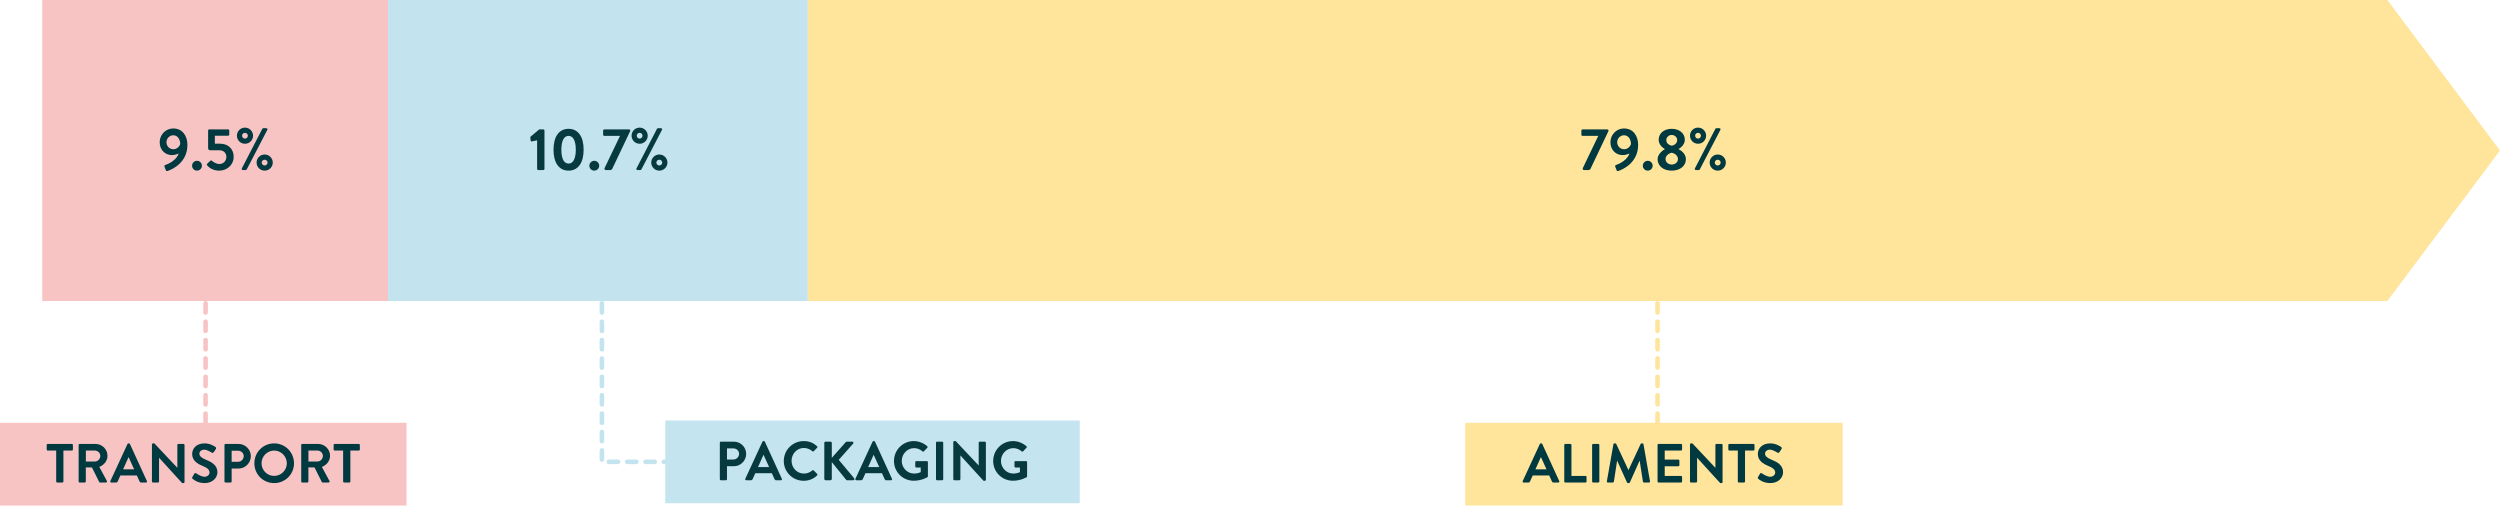 <svg xmlns="http://www.w3.org/2000/svg" width="1088" height="220" viewBox="0 0 1088 220" fill="none"><rect x="18.382" width="150.505" height="131" fill="#F7C4C3"></rect><rect x="168.887" width="182.674" height="131" fill="#C3E3EF"></rect><path d="M351.561 0H1038.99L1088 65.5L1038.99 131H351.561V0Z" fill="#FFE59B"></path><path d="M71.578 72.518L72.176 74.052C72.28 74.39 72.54 74.52 72.904 74.416C75.14 73.688 81.562 70.672 81.562 63.08C81.562 59.18 79.456 55.904 75.374 55.904C72.176 55.904 69.498 58.582 69.498 61.858C69.498 65.576 72.202 67.5 74.802 67.5C76.024 67.5 77.324 67.032 77.766 66.772C76.96 69.632 73.268 71.374 72.046 71.764C71.552 71.92 71.448 72.206 71.578 72.518ZM75.426 64.952C73.762 64.952 72.436 63.574 72.436 61.91C72.436 60.272 73.762 58.868 75.4 58.868C77.506 58.868 78.442 60.922 78.442 62.69C78.156 63.626 77.142 64.952 75.426 64.952ZM83.592 72.128C83.592 73.298 84.554 74.26 85.724 74.26C86.894 74.26 87.882 73.298 87.882 72.128C87.882 70.958 86.894 69.97 85.724 69.97C84.554 69.97 83.592 70.958 83.592 72.128ZM90.283 72.102C90.933 72.882 92.623 74.26 95.405 74.26C98.993 74.26 101.697 71.556 101.697 68.306C101.697 64.9 99.435 62.534 95.743 62.534H93.507V59.076H99.279C99.565 59.076 99.773 58.842 99.773 58.582V56.814C99.773 56.554 99.565 56.32 99.279 56.32H91.063C90.777 56.32 90.569 56.554 90.569 56.814V64.484C90.569 64.9 90.855 65.394 91.375 65.394H95.379C97.433 65.394 98.525 66.694 98.525 68.306C98.525 69.944 97.277 71.374 95.509 71.374C93.767 71.374 92.259 70.022 92.155 69.918C91.947 69.736 91.713 69.788 91.531 69.944L90.231 71.218C89.919 71.53 89.945 71.712 90.283 72.102ZM106.619 62.56C108.543 62.56 110.129 61 110.129 59.05C110.129 57.1 108.543 55.54 106.619 55.54C104.669 55.54 103.109 57.1 103.109 59.05C103.109 61 104.669 62.56 106.619 62.56ZM105.241 73.298C105.059 73.636 105.293 74 105.683 74H106.931C107.139 74 107.321 73.844 107.373 73.74L116.343 56.502C116.525 56.164 116.291 55.8 115.901 55.8H114.601C114.393 55.8 114.237 55.904 114.159 56.06L105.241 73.298ZM106.619 60.324C105.917 60.324 105.345 59.752 105.345 59.05C105.345 58.374 105.917 57.802 106.619 57.802C107.295 57.802 107.867 58.374 107.867 59.05C107.867 59.752 107.295 60.324 106.619 60.324ZM111.663 70.75C111.663 72.7 113.249 74.26 115.173 74.26C117.123 74.26 118.709 72.7 118.709 70.75C118.709 68.8 117.123 67.24 115.173 67.24C113.249 67.24 111.663 68.8 111.663 70.75ZM113.899 70.75C113.899 70.074 114.471 69.502 115.173 69.502C115.849 69.502 116.447 70.074 116.447 70.75C116.447 71.452 115.849 72.024 115.173 72.024C114.471 72.024 113.899 71.452 113.899 70.75Z" fill="#003940"></path><path d="M233.754 73.506C233.754 73.766 233.962 74 234.248 74H236.484C236.744 74 236.952 73.766 236.952 73.506V56.814C236.952 56.554 236.744 56.32 236.484 56.32H234.664L230.92 59.466C230.816 59.57 230.764 59.726 230.79 59.934L230.946 61.208C230.972 61.442 231.232 61.598 231.466 61.546L233.754 61.052V73.506ZM247.443 74.26C251.603 74.26 253.995 70.854 253.995 65.16C253.995 59.466 251.603 56.06 247.443 56.06C243.283 56.06 240.891 59.466 240.891 65.16C240.891 70.854 243.283 74.26 247.443 74.26ZM247.443 71.192C245.441 71.192 244.297 69.034 244.297 65.16C244.297 61.312 245.441 59.128 247.443 59.128C249.445 59.128 250.589 61.312 250.589 65.16C250.589 69.034 249.445 71.192 247.443 71.192ZM256.49 72.128C256.49 73.298 257.452 74.26 258.622 74.26C259.792 74.26 260.78 73.298 260.78 72.128C260.78 70.958 259.792 69.97 258.622 69.97C257.452 69.97 256.49 70.958 256.49 72.128ZM263.078 73.506C263.078 73.922 263.416 74 263.728 74H265.652C266.094 74 266.354 73.714 266.536 73.298L274.284 56.996V56.814C274.284 56.554 274.05 56.32 273.79 56.32H262.974C262.714 56.32 262.48 56.554 262.48 56.814V58.634C262.48 58.894 262.714 59.128 262.974 59.128H269.838L263.078 73.22V73.506ZM278.375 62.56C280.299 62.56 281.885 61 281.885 59.05C281.885 57.1 280.299 55.54 278.375 55.54C276.425 55.54 274.865 57.1 274.865 59.05C274.865 61 276.425 62.56 278.375 62.56ZM276.997 73.298C276.815 73.636 277.049 74 277.439 74H278.687C278.895 74 279.077 73.844 279.129 73.74L288.099 56.502C288.281 56.164 288.047 55.8 287.657 55.8H286.357C286.149 55.8 285.993 55.904 285.915 56.06L276.997 73.298ZM278.375 60.324C277.673 60.324 277.101 59.752 277.101 59.05C277.101 58.374 277.673 57.802 278.375 57.802C279.051 57.802 279.623 58.374 279.623 59.05C279.623 59.752 279.051 60.324 278.375 60.324ZM283.419 70.75C283.419 72.7 285.005 74.26 286.929 74.26C288.879 74.26 290.465 72.7 290.465 70.75C290.465 68.8 288.879 67.24 286.929 67.24C285.005 67.24 283.419 68.8 283.419 70.75ZM285.655 70.75C285.655 70.074 286.227 69.502 286.929 69.502C287.605 69.502 288.203 70.074 288.203 70.75C288.203 71.452 287.605 72.024 286.929 72.024C286.227 72.024 285.655 71.452 285.655 70.75Z" fill="#073940"></path><path d="M688.811 73.506C688.811 73.922 689.149 74 689.461 74H691.385C691.827 74 692.087 73.714 692.269 73.298L700.017 56.996V56.814C700.017 56.554 699.783 56.32 699.523 56.32H688.707C688.447 56.32 688.213 56.554 688.213 56.814V58.634C688.213 58.894 688.447 59.128 688.707 59.128H695.571L688.811 73.22V73.506ZM702.938 72.518L703.536 74.052C703.64 74.39 703.9 74.52 704.264 74.416C706.5 73.688 712.922 70.672 712.922 63.08C712.922 59.18 710.816 55.904 706.734 55.904C703.536 55.904 700.858 58.582 700.858 61.858C700.858 65.576 703.562 67.5 706.162 67.5C707.384 67.5 708.684 67.032 709.126 66.772C708.32 69.632 704.628 71.374 703.406 71.764C702.912 71.92 702.808 72.206 702.938 72.518ZM706.786 64.952C705.122 64.952 703.796 63.574 703.796 61.91C703.796 60.272 705.122 58.868 706.76 58.868C708.866 58.868 709.802 60.922 709.802 62.69C709.516 63.626 708.502 64.952 706.786 64.952ZM714.952 72.128C714.952 73.298 715.914 74.26 717.084 74.26C718.254 74.26 719.242 73.298 719.242 72.128C719.242 70.958 718.254 69.97 717.084 69.97C715.914 69.97 714.952 70.958 714.952 72.128ZM721.383 69.268C721.383 72.102 723.775 74.26 727.493 74.26C731.315 74.26 733.707 72.102 733.707 69.268C733.707 67.032 731.731 65.524 730.561 64.926V64.822C731.627 64.198 733.239 62.794 733.239 60.818C733.239 57.932 730.743 56.06 727.493 56.06C724.347 56.06 721.851 57.932 721.851 60.818C721.851 62.846 723.463 64.276 724.529 64.848V64.926C723.801 65.29 721.383 67.006 721.383 69.268ZM727.545 63.418C725.907 63.028 725.179 62.118 725.179 60.948C725.179 59.7 726.245 58.738 727.493 58.738C728.845 58.738 729.911 59.7 729.911 60.948C729.911 62.066 729.157 63.054 727.545 63.418ZM724.841 69.216C724.841 68.046 725.803 66.85 727.545 66.46C729.287 66.85 730.249 68.046 730.249 69.216C730.249 70.646 728.975 71.608 727.545 71.608C726.141 71.608 724.841 70.646 724.841 69.216ZM738.995 62.56C740.919 62.56 742.505 61 742.505 59.05C742.505 57.1 740.919 55.54 738.995 55.54C737.045 55.54 735.485 57.1 735.485 59.05C735.485 61 737.045 62.56 738.995 62.56ZM737.617 73.298C737.435 73.636 737.669 74 738.059 74H739.307C739.515 74 739.697 73.844 739.749 73.74L748.719 56.502C748.901 56.164 748.667 55.8 748.277 55.8H746.977C746.769 55.8 746.613 55.904 746.535 56.06L737.617 73.298ZM738.995 60.324C738.293 60.324 737.721 59.752 737.721 59.05C737.721 58.374 738.293 57.802 738.995 57.802C739.671 57.802 740.243 58.374 740.243 59.05C740.243 59.752 739.671 60.324 738.995 60.324ZM744.039 70.75C744.039 72.7 745.625 74.26 747.549 74.26C749.499 74.26 751.085 72.7 751.085 70.75C751.085 68.8 749.499 67.24 747.549 67.24C745.625 67.24 744.039 68.8 744.039 70.75ZM746.275 70.75C746.275 70.074 746.847 69.502 747.549 69.502C748.225 69.502 748.823 70.074 748.823 70.75C748.823 71.452 748.225 72.024 747.549 72.024C746.847 72.024 746.275 71.452 746.275 70.75Z" fill="#003940"></path><line x1="89.465" y1="132" x2="89.465" y2="191" stroke="#F7C4C3" stroke-width="2" stroke-linecap="round" stroke-linejoin="round" stroke-dasharray="4 4"></line><path d="M261.947 132V201H299.861" stroke="#C3E3EF" stroke-width="2" stroke-linecap="round" stroke-linejoin="round" stroke-dasharray="4 4"></path><line x1="721.354" y1="132" x2="721.354" y2="191" stroke="#FFE59B" stroke-width="2" stroke-linecap="round" stroke-linejoin="round" stroke-dasharray="4 4"></line><rect y="184" width="176.929" height="36" fill="#F7C4C3"></rect><rect x="289.521" y="183" width="180.376" height="36" fill="#C4E4F0"></rect><rect x="637.634" y="184" width="164.291" height="36" fill="#FFE59B"></rect><path d="M24.455 209.544C24.455 209.784 24.671 210 24.911 210H27.143C27.383 210 27.599 209.784 27.599 209.544V196.08H31.271C31.535 196.08 31.727 195.864 31.727 195.624V193.656C31.727 193.416 31.535 193.2 31.271 193.2H20.783C20.519 193.2 20.327 193.416 20.327 193.656V195.624C20.327 195.864 20.519 196.08 20.783 196.08H24.455V209.544ZM34.223 209.544C34.223 209.784 34.415 210 34.679 210H36.887C37.127 210 37.343 209.784 37.343 209.544V203.424H40.007L43.199 209.784C43.247 209.88 43.367 210 43.583 210H46.103C46.511 210 46.679 209.616 46.511 209.304L43.223 203.208C45.311 202.368 46.775 200.568 46.775 198.36C46.775 195.504 44.423 193.2 41.543 193.2H34.679C34.415 193.2 34.223 193.416 34.223 193.656V209.544ZM37.367 200.856V196.08H41.279C42.551 196.08 43.655 197.136 43.655 198.408C43.655 199.752 42.551 200.856 41.279 200.856H37.367ZM48.431 210H50.519C50.903 210 51.119 209.76 51.215 209.52L52.391 206.928H59.567L60.743 209.52C60.911 209.856 61.079 210 61.439 210H63.527C63.887 210 64.079 209.688 63.935 209.376L56.543 193.224C56.471 193.08 56.375 192.96 56.135 192.96H55.895C55.679 192.96 55.559 193.08 55.487 193.224L48.023 209.376C47.879 209.688 48.071 210 48.431 210ZM53.567 204.264L55.919 198.984H55.991L58.391 204.264H53.567ZM66.121 209.544C66.121 209.784 66.337 210 66.577 210H68.761C69.025 210 69.217 209.784 69.217 209.544V199.224H69.241L79.273 210.24H79.849C80.089 210.24 80.305 210.048 80.305 209.808V193.656C80.305 193.416 80.089 193.2 79.849 193.2H77.641C77.377 193.2 77.185 193.416 77.185 193.656V203.568H77.161L67.177 192.96H66.577C66.337 192.96 66.121 193.152 66.121 193.392V209.544ZM83.82 208.368C84.3 208.824 86.076 210.24 89.1 210.24C92.484 210.24 94.62 207.96 94.62 205.488C94.62 202.392 91.932 201 89.604 200.064C87.66 199.272 86.772 198.504 86.772 197.376C86.772 196.608 87.516 195.696 88.884 195.696C90.204 195.696 92.028 196.896 92.22 197.016C92.508 197.208 92.868 197.016 93.06 196.728L93.972 195.36C94.14 195.12 94.068 194.712 93.828 194.568C93.348 194.208 91.476 192.96 89.028 192.96C85.212 192.96 83.628 195.432 83.628 197.568C83.628 200.4 85.884 201.84 88.14 202.752C90.156 203.568 91.188 204.408 91.188 205.632C91.188 206.664 90.252 207.48 89.004 207.48C87.444 207.48 85.5 206.064 85.38 205.992C85.164 205.824 84.756 205.824 84.564 206.16L83.7 207.648C83.484 208.032 83.604 208.152 83.82 208.368ZM97.692 209.544C97.692 209.784 97.884 210 98.148 210H100.356C100.596 210 100.812 209.784 100.812 209.544V203.904H103.812C106.74 203.904 109.164 201.48 109.164 198.504C109.164 195.6 106.74 193.2 103.788 193.2H98.148C97.884 193.2 97.692 193.416 97.692 193.656V209.544ZM100.812 200.976V196.152H103.596C104.94 196.152 106.068 197.16 106.068 198.48C106.068 199.896 104.94 200.976 103.596 200.976H100.812ZM110.695 201.624C110.695 206.424 114.511 210.24 119.311 210.24C124.111 210.24 127.951 206.424 127.951 201.624C127.951 196.824 124.111 192.96 119.311 192.96C114.511 192.96 110.695 196.824 110.695 201.624ZM113.815 201.624C113.815 198.6 116.287 196.08 119.311 196.08C122.335 196.08 124.831 198.6 124.831 201.624C124.831 204.648 122.335 207.12 119.311 207.12C116.287 207.12 113.815 204.648 113.815 201.624ZM131.09 209.544C131.09 209.784 131.282 210 131.546 210H133.754C133.994 210 134.21 209.784 134.21 209.544V203.424H136.874L140.066 209.784C140.114 209.88 140.234 210 140.45 210H142.97C143.378 210 143.546 209.616 143.378 209.304L140.09 203.208C142.178 202.368 143.642 200.568 143.642 198.36C143.642 195.504 141.29 193.2 138.41 193.2H131.546C131.282 193.2 131.09 193.416 131.09 193.656V209.544ZM134.234 200.856V196.08H138.146C139.418 196.08 140.522 197.136 140.522 198.408C140.522 199.752 139.418 200.856 138.146 200.856H134.234ZM149.33 209.544C149.33 209.784 149.546 210 149.786 210H152.018C152.258 210 152.474 209.784 152.474 209.544V196.08H156.146C156.41 196.08 156.602 195.864 156.602 195.624V193.656C156.602 193.416 156.41 193.2 156.146 193.2H145.658C145.394 193.2 145.202 193.416 145.202 193.656V195.624C145.202 195.864 145.394 196.08 145.658 196.08H149.33V209.544Z" fill="#003940"></path><path d="M313.268 208.544C313.268 208.784 313.46 209 313.724 209H315.932C316.172 209 316.388 208.784 316.388 208.544V202.904H319.388C322.316 202.904 324.74 200.48 324.74 197.504C324.74 194.6 322.316 192.2 319.364 192.2H313.724C313.46 192.2 313.268 192.416 313.268 192.656V208.544ZM316.388 199.976V195.152H319.172C320.516 195.152 321.644 196.16 321.644 197.48C321.644 198.896 320.516 199.976 319.172 199.976H316.388ZM324.758 209H326.846C327.23 209 327.446 208.76 327.542 208.52L328.718 205.928H335.894L337.07 208.52C337.238 208.856 337.406 209 337.766 209H339.854C340.214 209 340.406 208.688 340.262 208.376L332.87 192.224C332.798 192.08 332.702 191.96 332.462 191.96H332.222C332.006 191.96 331.886 192.08 331.814 192.224L324.35 208.376C324.206 208.688 324.398 209 324.758 209ZM329.894 203.264L332.246 197.984H332.318L334.718 203.264H329.894ZM341.106 200.624C341.106 205.424 344.97 209.24 349.77 209.24C351.906 209.24 353.97 208.496 355.602 206.912C355.77 206.744 355.818 206.432 355.626 206.264L354.138 204.728C353.994 204.584 353.73 204.56 353.538 204.728C352.53 205.544 351.306 206.096 349.866 206.096C346.794 206.096 344.49 203.552 344.49 200.552C344.49 197.528 346.77 194.96 349.842 194.96C351.186 194.96 352.53 195.488 353.538 196.376C353.73 196.568 353.97 196.568 354.138 196.376L355.602 194.864C355.794 194.672 355.794 194.384 355.578 194.192C353.946 192.728 352.194 191.96 349.77 191.96C344.97 191.96 341.106 195.824 341.106 200.624ZM358.737 208.424C358.737 208.736 358.977 209 359.313 209H361.425C361.737 209 362.001 208.736 362.001 208.424V201.104L368.265 208.832C368.313 208.904 368.457 209 368.697 209H371.313C371.793 209 371.985 208.472 371.745 208.16L365.025 200.12L371.289 193.064C371.601 192.704 371.361 192.2 370.905 192.2H368.505C368.289 192.2 368.145 192.32 368.049 192.44L362.001 199.256V192.776C362.001 192.464 361.737 192.2 361.425 192.2H359.313C358.977 192.2 358.737 192.464 358.737 192.776V208.424ZM372.687 209H374.775C375.159 209 375.375 208.76 375.471 208.52L376.647 205.928H383.823L384.999 208.52C385.167 208.856 385.335 209 385.695 209H387.783C388.143 209 388.335 208.688 388.191 208.376L380.799 192.224C380.727 192.08 380.631 191.96 380.391 191.96H380.151C379.935 191.96 379.815 192.08 379.743 192.224L372.279 208.376C372.135 208.688 372.327 209 372.687 209ZM377.823 203.264L380.175 197.984H380.247L382.647 203.264H377.823ZM389.06 200.624C389.06 205.424 392.9 209.216 397.676 209.216C401.156 209.216 403.628 207.656 403.628 207.656C403.724 207.584 403.82 207.464 403.82 207.272V201.128C403.82 200.888 403.628 200.672 403.388 200.672H398.78C398.516 200.672 398.324 200.864 398.324 201.128V203.024C398.324 203.264 398.516 203.456 398.78 203.456H400.7V205.496C400.22 205.688 399.188 206.096 397.844 206.096C394.82 206.096 392.444 203.576 392.444 200.6C392.444 197.6 394.82 195.032 397.82 195.032C399.14 195.032 400.412 195.512 401.444 196.424C401.66 196.616 401.876 196.616 402.068 196.424L403.556 194.864C403.748 194.672 403.724 194.384 403.532 194.192C401.9 192.8 399.836 191.96 397.676 191.96C392.9 191.96 389.06 195.824 389.06 200.624ZM407.346 208.544C407.346 208.784 407.562 209 407.802 209H410.034C410.274 209 410.49 208.784 410.49 208.544V192.656C410.49 192.416 410.274 192.2 410.034 192.2H407.802C407.562 192.2 407.346 192.416 407.346 192.656V208.544ZM414.87 208.544C414.87 208.784 415.086 209 415.326 209H417.51C417.774 209 417.966 208.784 417.966 208.544V198.224H417.99L428.022 209.24H428.598C428.838 209.24 429.054 209.048 429.054 208.808V192.656C429.054 192.416 428.838 192.2 428.598 192.2H426.39C426.126 192.2 425.934 192.416 425.934 192.656V202.568H425.91L415.926 191.96H415.326C415.086 191.96 414.87 192.152 414.87 192.392V208.544ZM432.232 200.624C432.232 205.424 436.072 209.216 440.848 209.216C444.328 209.216 446.8 207.656 446.8 207.656C446.896 207.584 446.992 207.464 446.992 207.272V201.128C446.992 200.888 446.8 200.672 446.56 200.672H441.952C441.688 200.672 441.496 200.864 441.496 201.128V203.024C441.496 203.264 441.688 203.456 441.952 203.456H443.872V205.496C443.392 205.688 442.36 206.096 441.016 206.096C437.992 206.096 435.616 203.576 435.616 200.6C435.616 197.6 437.992 195.032 440.992 195.032C442.312 195.032 443.584 195.512 444.616 196.424C444.832 196.616 445.048 196.616 445.24 196.424L446.728 194.864C446.92 194.672 446.896 194.384 446.704 194.192C445.072 192.8 443.008 191.96 440.848 191.96C436.072 191.96 432.232 195.824 432.232 200.624Z" fill="#073940"></path><path d="M663.083 210H665.171C665.555 210 665.771 209.76 665.867 209.52L667.043 206.928H674.219L675.395 209.52C675.563 209.856 675.731 210 676.091 210H678.179C678.539 210 678.731 209.688 678.587 209.376L671.195 193.224C671.123 193.08 671.027 192.96 670.787 192.96H670.547C670.331 192.96 670.211 193.08 670.139 193.224L662.675 209.376C662.531 209.688 662.723 210 663.083 210ZM668.219 204.264L670.571 198.984H670.643L673.043 204.264H668.219ZM680.773 209.544C680.773 209.784 680.965 210 681.229 210H690.013C690.277 210 690.469 209.784 690.469 209.544V207.576C690.469 207.336 690.277 207.12 690.013 207.12H683.893V193.656C683.893 193.416 683.677 193.2 683.437 193.2H681.229C680.965 193.2 680.773 193.416 680.773 193.656V209.544ZM692.89 209.544C692.89 209.784 693.106 210 693.346 210H695.578C695.818 210 696.034 209.784 696.034 209.544V193.656C696.034 193.416 695.818 193.2 695.578 193.2H693.346C693.106 193.2 692.89 193.416 692.89 193.656V209.544ZM699.309 209.448C699.261 209.784 699.453 210 699.765 210H701.925C702.141 210 702.333 209.808 702.357 209.64L703.749 200.544C703.773 200.544 703.821 200.544 703.821 200.544L708.069 209.976C708.141 210.12 708.261 210.24 708.477 210.24H708.909C709.125 210.24 709.269 210.12 709.317 209.976L713.517 200.544C713.517 200.544 713.565 200.544 713.589 200.544L715.005 209.64C715.053 209.808 715.245 210 715.461 210H717.645C717.957 210 718.149 209.784 718.077 209.448L715.245 193.32C715.221 193.128 715.077 192.96 714.813 192.96H714.429C714.213 192.96 714.093 193.056 714.021 193.2L708.741 204.528C708.717 204.528 708.717 204.528 708.669 204.528L703.389 193.2C703.317 193.056 703.173 192.96 702.981 192.96H702.597C702.333 192.96 702.189 193.128 702.165 193.32L699.309 209.448ZM721.366 209.544C721.366 209.784 721.558 210 721.822 210H731.59C731.854 210 732.046 209.784 732.046 209.544V207.576C732.046 207.336 731.854 207.12 731.59 207.12H724.486V202.92H730.414C730.654 202.92 730.87 202.728 730.87 202.464V200.472C730.87 200.232 730.654 200.016 730.414 200.016H724.486V196.08H731.59C731.854 196.08 732.046 195.864 732.046 195.624V193.656C732.046 193.416 731.854 193.2 731.59 193.2H721.822C721.558 193.2 721.366 193.416 721.366 193.656V209.544ZM735.476 209.544C735.476 209.784 735.692 210 735.932 210H738.116C738.38 210 738.572 209.784 738.572 209.544V199.224H738.596L748.628 210.24H749.204C749.444 210.24 749.66 210.048 749.66 209.808V193.656C749.66 193.416 749.444 193.2 749.204 193.2H746.996C746.732 193.2 746.54 193.416 746.54 193.656V203.568H746.516L736.532 192.96H735.932C735.692 192.96 735.476 193.152 735.476 193.392V209.544ZM756.294 209.544C756.294 209.784 756.51 210 756.75 210H758.982C759.222 210 759.438 209.784 759.438 209.544V196.08H763.11C763.374 196.08 763.566 195.864 763.566 195.624V193.656C763.566 193.416 763.374 193.2 763.11 193.2H752.622C752.358 193.2 752.166 193.416 752.166 193.656V195.624C752.166 195.864 752.358 196.08 752.622 196.08H756.294V209.544ZM765.198 208.368C765.678 208.824 767.454 210.24 770.478 210.24C773.862 210.24 775.998 207.96 775.998 205.488C775.998 202.392 773.31 201 770.982 200.064C769.038 199.272 768.15 198.504 768.15 197.376C768.15 196.608 768.894 195.696 770.262 195.696C771.582 195.696 773.406 196.896 773.598 197.016C773.886 197.208 774.246 197.016 774.438 196.728L775.35 195.36C775.518 195.12 775.446 194.712 775.206 194.568C774.726 194.208 772.854 192.96 770.406 192.96C766.59 192.96 765.006 195.432 765.006 197.568C765.006 200.4 767.262 201.84 769.518 202.752C771.534 203.568 772.566 204.408 772.566 205.632C772.566 206.664 771.63 207.48 770.382 207.48C768.822 207.48 766.878 206.064 766.758 205.992C766.542 205.824 766.134 205.824 765.942 206.16L765.078 207.648C764.862 208.032 764.982 208.152 765.198 208.368Z" fill="#003940"></path></svg>